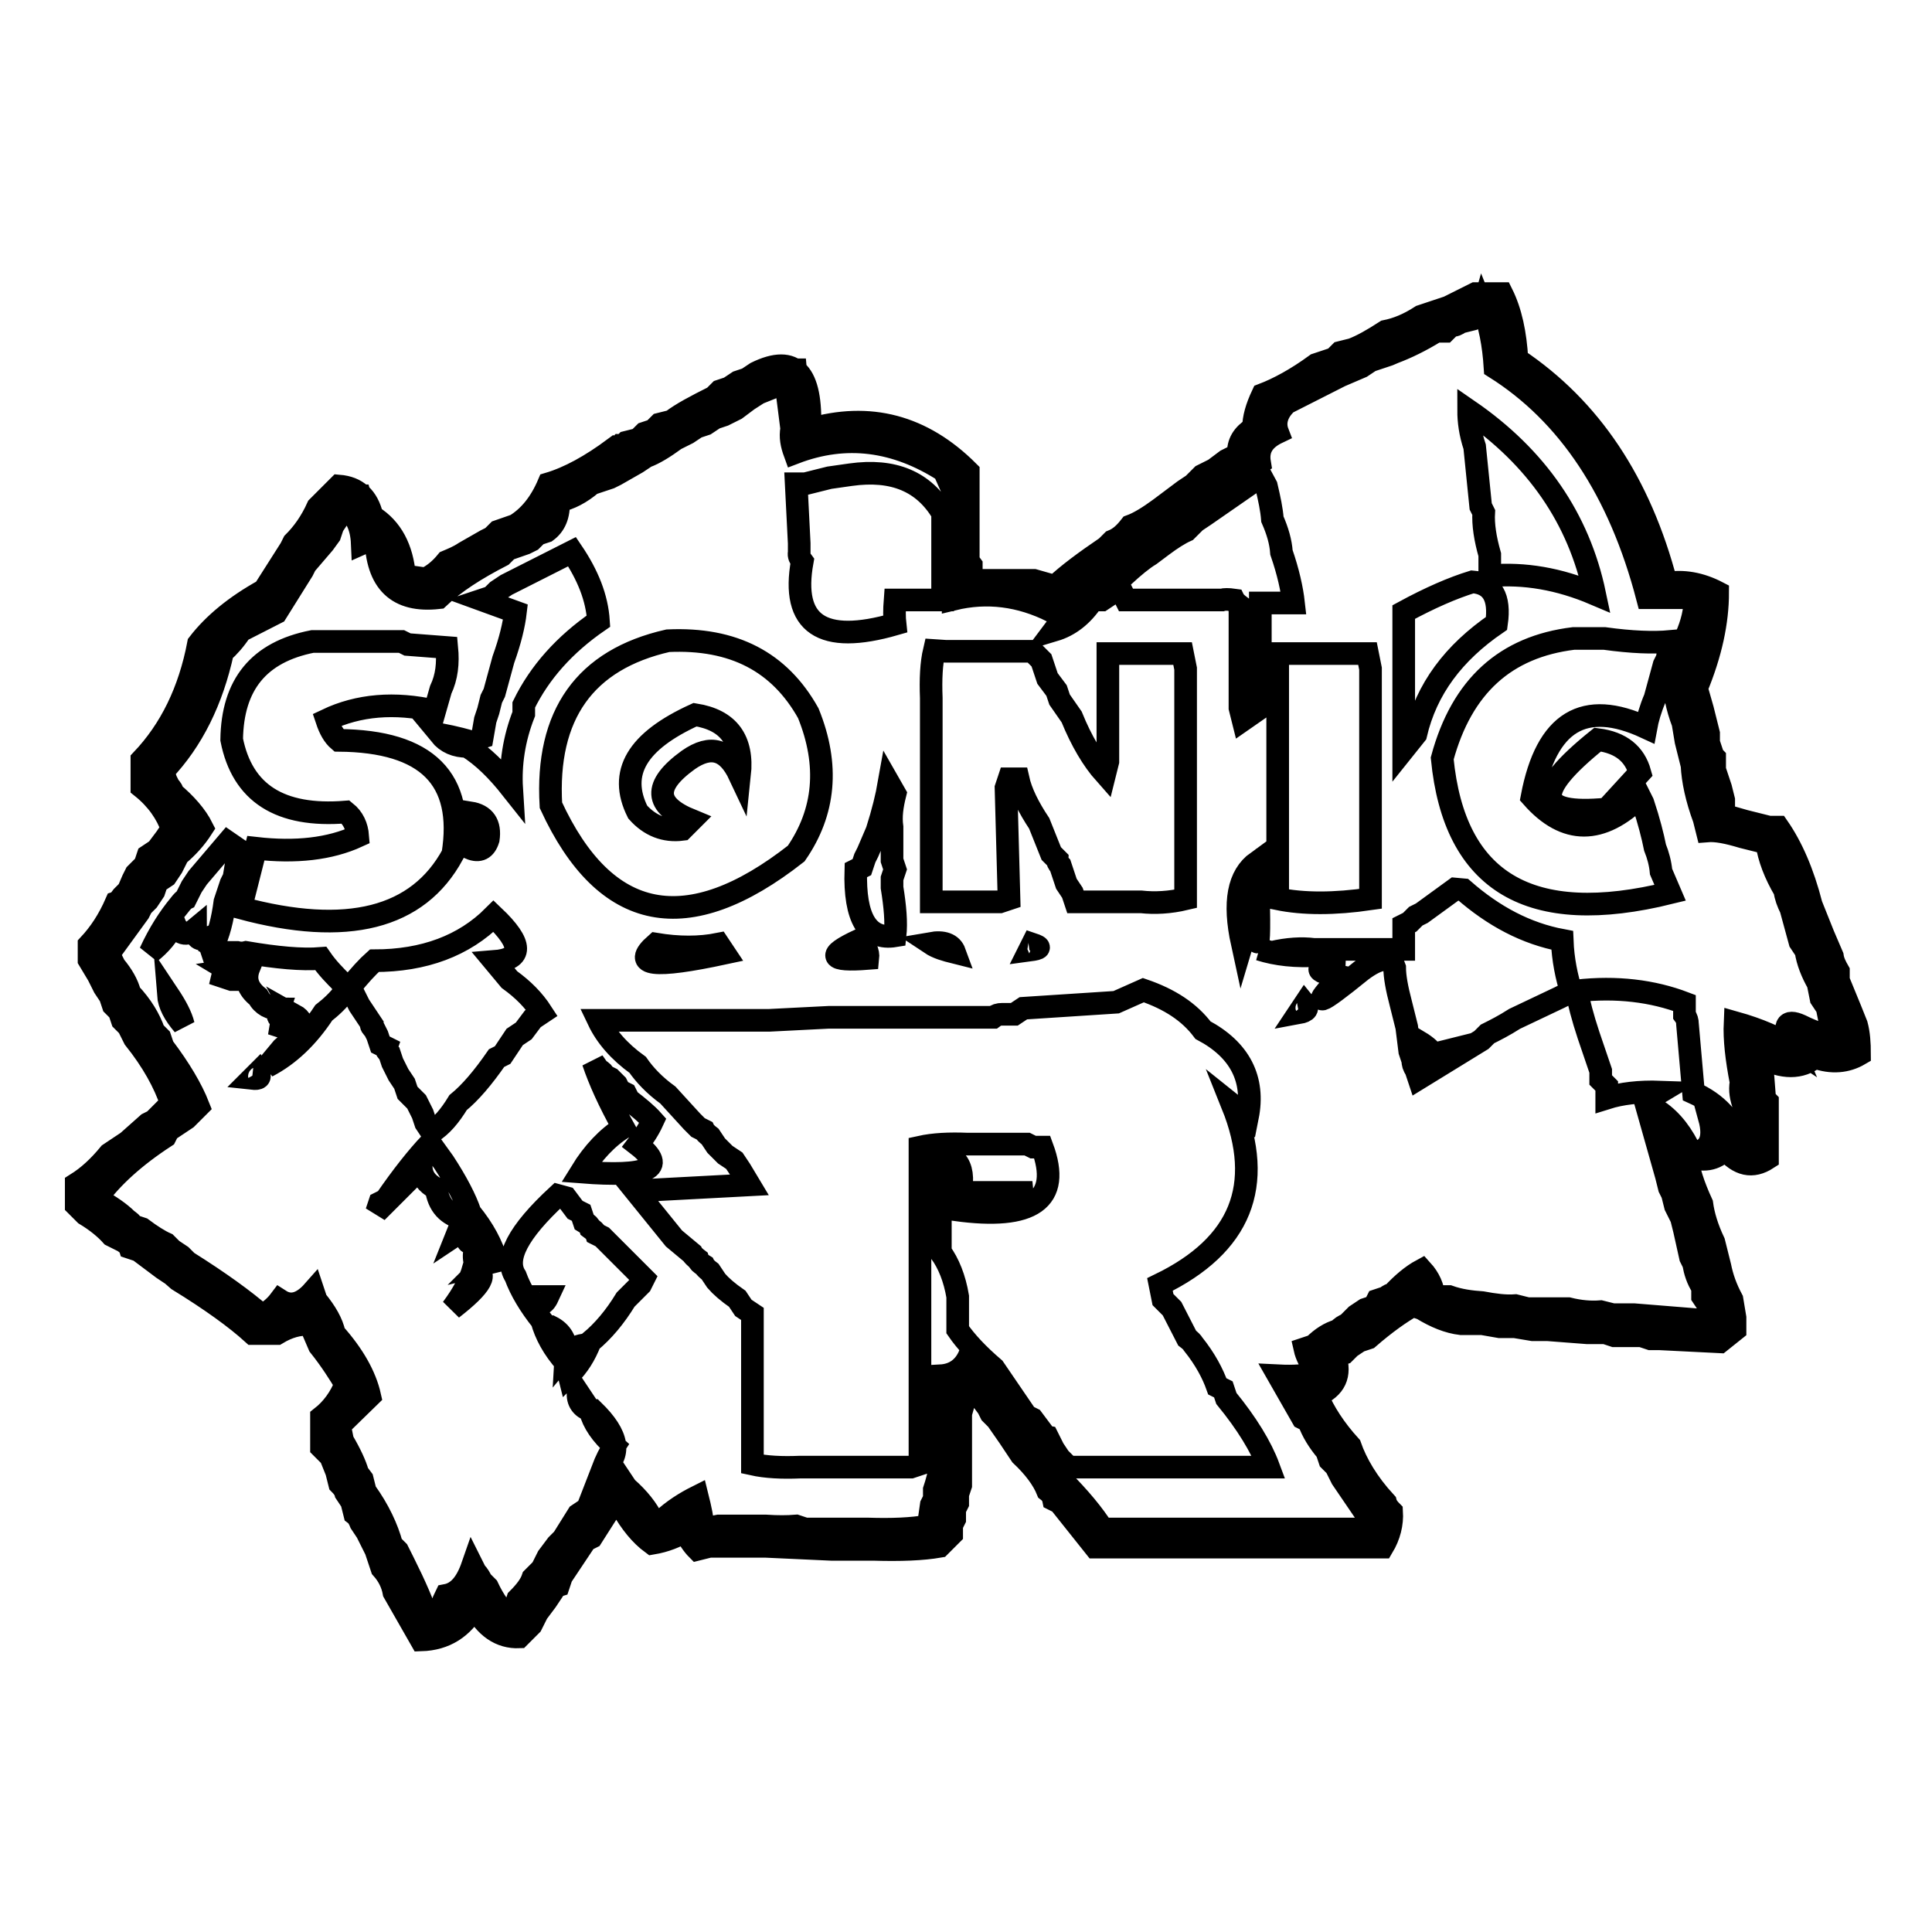 <?xml version="1.0" encoding="utf-8"?>
<!-- Svg Vector Icons : http://www.onlinewebfonts.com/icon -->
<!DOCTYPE svg PUBLIC "-//W3C//DTD SVG 1.1//EN" "http://www.w3.org/Graphics/SVG/1.1/DTD/svg11.dtd">
<svg version="1.1" xmlns="http://www.w3.org/2000/svg" xmlns:xlink="http://www.w3.org/1999/xlink" x="0px" y="0px" viewBox="0 0 256 256" enable-background="new 0 0 256 256" xml:space="preserve">
<g><g><path stroke-width="3" fill-opacity="0" stroke="#000000"  d="M193.5,39.9l-1.6,0.8l-1.2,0.4l-1.2,0.4l-1.2,0.4c-1.7,1.1-3.2,1.7-4.7,2c-1.7,1.1-3.1,1.9-4.4,2.4l-1.6,0.4l-0.8,0.8l-2.4,0.8c-2.6,1.9-5,3.2-7.1,4c-0.8,1.7-1.2,3.1-1.2,4.4c-1.4,0.9-2.1,2-2,3.5l-1.6,0.8l-1.6,1.2l-1.6,0.8l-1.2,1.2l-1.2,0.8l-3.2,2.4c-1.5,1.1-2.8,1.9-3.9,2.3c-0.7,0.9-1.4,1.6-2.4,2l-0.8,0.8c-2.8,1.9-5.1,3.6-6.8,5.2l-2.8-0.8h-8.3v-2c-0.3-0.4-0.5-0.8-0.4-1.2V62.5c-6.1-6.1-13.1-7.9-21-5.6c0.3-7.5-2-10-7.1-7.5l-1.2,0.8l-1.2,0.4l-1.2,0.8l-1.2,0.4l-0.8,0.8c-2.4,1.2-4.3,2.2-5.6,3.2l-1.6,0.4l-0.8,0.8l-1.2,0.4l-0.8,0.8l-1.6,0.4c-0.3,0.3-0.5,0.4-0.8,0.4c-0.3,0.3-0.6,0.5-0.8,0.4c-3.1,2.3-6,3.9-8.7,4.7c-1.1,2.6-2.6,4.4-4.4,5.5l-2.3,0.8l-0.8,0.8l-0.8,0.4l-2.8,1.6c-0.9,0.6-1.7,0.9-2.4,1.2c-0.9,1.1-1.8,1.8-2.8,2.3l-2.8-0.4c-0.3-3.6-1.7-6.3-4.3-7.9c-0.6-2.5-2-3.8-4.4-4l-0.8,0.8l-2,2c-0.9,2-2,3.5-3.2,4.7l-0.4,0.8l-3.5,5.5c-3.8,2.1-6.7,4.5-8.7,7.1c-1.2,6.3-3.7,11.4-7.5,15.4v3.6c2,1.6,3.3,3.5,4,5.5l-0.8,1.2l-1.2,1.6l-1.2,0.8l-0.4,1.2l-1.2,1.2l-0.4,0.8L17,118l-0.8,0.8c-0.3,0.4-0.5,0.7-0.8,0.8c-1,2.3-2.2,4.1-3.6,5.6v2l1.2,2l0.8,1.6l0.8,1.2l0.4,1.2l0.8,0.8l0.4,1.2l0.8,0.8l0.4,0.8l0.4,0.8c2.4,3,4,5.9,4.9,8.6l-2.3,2.3l-0.8,0.4l-2.7,2.4l-2.4,1.6c-1.4,1.7-2.8,3-4.4,4v2.8l1.2,1.2c1.5,0.9,2.7,1.9,3.5,2.8l1.6,0.8c0.4,0.3,0.7,0.5,0.8,0.8l1.2,0.4l3.2,2.4l1.2,0.8l0.8,0.7c4.4,2.7,7.7,5.1,9.9,7.1h3.2c1.5-0.9,2.9-1.3,4.4-1.2l1.2,2.8c1.6,2,2.7,3.8,3.5,5.1c-0.7,1.8-1.8,3.3-3.2,4.4v4l1.2,1.2l0.8,2l0.4,1.6c0.4,0.4,0.7,0.8,0.8,1.2l0.8,1.2l0.4,1.6c0.4,0.3,0.6,0.7,0.8,1.2l0.8,1.2l0.8,1.6l0.4,0.8l0.8,2.4c0.9,1,1.4,2.1,1.6,3.2l3.6,6.3c3.2-0.1,5.5-1.6,7.1-4.4c1.4,2.7,3.4,4.1,5.9,4l1.6-1.6l0.8-1.6l1.2-1.6l0.8-1.2c0.3-0.5,0.5-0.7,0.8-0.8l0.4-1.2l0.8-1.2l0.8-1.2l1.6-2.4l0.8-0.4l2.8-4.4l1.2,0.4c1.2,2.1,2.5,3.7,4,4.8c1.8-0.3,3.2-0.9,4.4-1.6c0.4,0.9,1,1.8,1.6,2.4l1.6-0.4h7.5l8.7,0.4h5.6c3.5,0.1,6.4,0,8.7-0.4l1.6-1.6v-1.2l0.4-0.8V200l0.4-0.8V198l0.4-1.2v-9.5l0.8-2.8l1.6,0.4l1.2,1.6l0.4,0.8l0.8,0.8l1.6,2.3l1.6,2.4c1.7,1.6,2.9,3.2,3.5,4.7c0.4,0.3,0.7,0.7,0.8,1.2l0.8,0.4l4.7,5.9h38.1c0.9-1.5,1.3-3.1,1.2-4.7c-0.4-0.4-0.7-0.8-0.8-1.2c-2.4-2.6-3.9-5.2-4.7-7.5c-2-2.2-3.5-4.5-4.4-6.7c2.4-1,3.2-2.7,2.4-5.2l1.2-0.4l0.8-0.8l1.2-0.8l1.2-0.4c2.3-2,4.3-3.4,5.9-4.3l1.2,0.4c1.8,1.1,3.5,1.8,5.2,2h2.8l2.3,0.4h2l2.4,0.4h2l5.2,0.4h2.4l1.2,0.4h3.6l1.2,0.4h1.2l8,0.4l2-1.6v-1.6l-0.4-2.4c-0.8-1.5-1.3-2.9-1.6-4.4l-0.4-1.6l-0.4-1.6c-0.9-1.9-1.4-3.6-1.6-5.1c-1.1-2.4-1.8-4.5-2-6.4c2.1,0.9,3.8,0.6,5.1-0.8c1.8,2.1,3.6,2.5,5.6,1.2v-7.5c-0.3-0.3-0.5-0.6-0.4-0.8l-0.4-5.1c2.8,1.5,5.2,1.5,7.1,0c2.2,0.8,4.2,0.6,5.9-0.4c0-1.5-0.1-2.8-0.4-3.9l-0.8-2l-1.6-3.9v-1.2c-0.4-0.7-0.7-1.3-0.8-2l-1.2-2.8l-1.6-4c-1.1-4.3-2.6-7.7-4.4-10.3h-1.2l-3.2-0.8l-2.8-0.8v-2l-0.4-1.6l-0.4-1.2l-0.4-1.2v-1.6c-0.3-0.3-0.4-0.5-0.4-0.8l-0.4-1.2v-1.2l-0.8-3.2l-0.8-2.8c1.9-4.6,2.8-8.8,2.8-12.7c-2.3-1.2-4.6-1.6-6.8-1.2c-3.5-13.4-10.1-23.2-19.8-29.7c-0.2-3.4-0.8-6.3-2-8.7h-3.5L193.5,39.9z M199.5,48.5c10.1,6.4,16.7,16.3,19.8,29.7l0.8,0.4c2.1-0.2,4.1,0.1,5.9,0.8l-0.4,1.2c0,1.9-0.3,3.4-0.8,4.7v1.2c-0.8,1.8-1.3,3.4-1.6,4.7v1.2c0.3,0.4,0.4,0.8,0.4,1.2l0.8,3.2l0.4,0.8v1.6l0.8,3.2c0.7,2.6,1.1,4.9,1.2,6.8c1.6,0.5,2.9,0.7,4,0.8c1.3,0.4,2.5,0.7,3.5,0.8c0.9,1.2,1.6,2.4,2,3.5l0.8,3.2c1,1.6,1.5,3.1,1.6,4.4l0.8,0.8l0.4,1.2v1.2c0.3,0.4,0.4,0.7,0.4,1.2c0.9,1.5,1.4,2.9,1.6,4.4c1.6,2.9,2.5,5.7,2.8,8.3c-2,0.6-3.9,0.3-5.6-0.8c-1.2,2.4-3.8,2.4-7.9,0c2.1,15.3,0.9,18.7-3.5,10.3l-1.2-0.4c0.8,2.9,0,4.5-2.4,4.7c-1.1-2.4-2.5-4.3-4.4-5.6l0.4,2l0.4,0.8l0.4,1.6l2.8,9.9c0.3,0.3,0.5,0.5,0.4,0.8c0.9,2.1,1.4,4.1,1.6,5.9c1.4,2.7,2,5.4,2,8c-2,0.3-3.7,0.3-5.2,0h-3.7l-1.6-0.4h-3.2l-2-0.4h-2.7l-1.6-0.4c-1.6,0.1-3.1,0-4.4-0.4h-4.8c-1.9-0.4-3.5-0.5-4.7-0.4c-1.9-0.6-3.4-1-4.7-1.2l-1.6-2.4c-0.3,0.5-0.5,0.7-0.8,0.8L184,173l-0.4,0.8l-1.2,0.4L182,175l-0.8,0.4l-1.2,0.8l-1.2,0.4c-1.6,1.4-3,2.4-4.4,3.2c0.8,1.5,0.8,2.8,0,4h-2.8l2,3.9l0.8,0.4l0.4,1.2c0.3,0.3,0.5,0.6,0.4,0.8c1.7,2,2.9,3.8,3.5,5.6c2.1,2.4,3.5,4.9,4,7.5l-1.6,0.8h-35.3c-0.8-0.5-1.5-1-2-1.6l-0.8-0.8l-1.6-2.4l-1.2-1.2l-0.4-1.2l-1.2-1.6l-1.2-0.8l-0.8-1.2l-0.4-1.2l-1.2-0.8l-0.4-0.8l-0.4-0.8l-0.8-0.4l-0.4-0.8l-0.8-0.8c-1.3-2.2-2.7-3.9-4-5.1c-0.9,0.8-1.8,1.2-2.7,1.2c0.8,7.4,0,14-2.4,19.8l-2.4,0.4h-14.6l-1.6-0.4H92l-0.4-2.8c-1.9,1.1-3.8,1.7-5.6,2l-0.8-0.4c-1.3-2.3-2.7-4-4.3-5.1l-0.8,1.2c-0.8,1.3-1.6,2.3-2.4,3.2l-0.8,1.2l-0.4,0.8l-1.2,1.2l-0.8,1.6l-0.8,0.8c-0.3,0.4-0.6,0.7-0.8,0.8l-0.4,0.8c-1.7,2.9-3.2,5.1-4.7,6.8c-2.4-0.8-3.8-2.3-4.4-4.7l-1.2-0.4c-1.1,3-3.1,4.9-5.9,5.6l-0.8-1.6c-1.1-1.4-1.8-2.9-2-4.4l-0.8-1.2c-1.1-1.7-1.7-3.2-2-4.3l-0.8-0.8l-0.4-1.6l-0.8-0.8l-0.4-1.6c-0.3-0.3-0.5-0.5-0.4-0.8c-0.3-0.3-0.4-0.5-0.4-0.8l-0.8-0.8l-0.4-0.8l-0.4-1.2l-2.3-4.7c0.4-2.5,1.5-4.3,3.5-5.5v-1.6c-0.5-0.3-0.7-0.5-0.8-0.8l-0.8-1.2l-0.4-1.2c-1-1.1-1.7-2.3-2-3.5c-1.1-0.9-1.7-2-2-3.2c-1.6,0.7-3.2,0.9-4.7,0.8c-0.6,0.9-1.4,1.3-2.4,1.2L31,173l-1.6-0.8l-1.2-1.2l-1.2-0.8l-1.6-0.8c-0.8-0.9-1.6-1.6-2.3-2c-0.4-0.3-0.7-0.5-0.8-0.8l-0.8-0.4l-1.6-0.8l-0.8-1.2l-5.9-3.6l-2-2v-1.2l1.2-1.2l0.8-0.4c2.1-2.2,4.1-3.8,5.9-4.7c1.7-2.1,3.6-3.7,5.6-4.7l-0.4-1.2l-2.8-4.7l-0.8-0.8l-0.4-1.2l-0.8-1.2c-0.9-1.3-1.5-2.3-2-3.2l-4-6.4V125l1.2-1.2l1.6-2.8c0.3-0.4,0.6-0.7,0.8-0.8l0.4-1.2l1.2-1.2l0.4-1.2l1.2-0.8c1.3-2.5,2.9-4.6,4.7-6.3c-2.6-2.6-4.1-5.3-4.7-8.3c4.1-4.4,6.4-9.1,7.1-14.3l1.2-2c2.4-2.6,4.9-4.5,7.6-5.6l0.8-1.6l1.2-1.2l0.4-1.2l0.8-1.2l0.8-1.2l0.8-0.8c0.3-0.4,0.5-0.7,0.8-0.8c1.1-2.4,2.3-4.3,3.6-5.6h2.3l0.8,2.8c2.8,2.4,4.4,5.3,4.7,8.7c1.9,0.2,3.6,0.2,5.1,0l0.4-0.8l0.8-0.8l1.2-0.4l0.8-0.8l1.2-0.8l1.2-0.4l0.8-0.8l1.2-0.4l2.8-1.2c1.4-0.9,2.8-1.6,4-2v-3.2l1.2-0.4c0.3-0.3,0.5-0.5,0.8-0.4c1.5-1.2,3-2,4.4-2.3l0.8-0.8l1.2-0.4c0.3-0.3,0.5-0.4,0.8-0.4l0.8-0.8l8.7-4.4c0.3-0.3,0.6-0.4,0.8-0.4c1.5-1.3,3-2,4.4-2.3l1.2-0.8c0.4-0.3,0.8-0.4,1.2-0.4c1.5-1.3,2.9-2.2,4-2.8h2.4c0.3,3.7,0.9,6.7,2,9.1c8.2-2.3,14.9-0.8,20.2,4.4c-0.4,6.3-0.2,11.4,0.8,15.4c4.3-0.8,8.3-0.5,11.9,0.8l0.4-0.8l1.2-0.4L142,77l1.2-0.4c2.5-2.5,4.9-4.2,7.1-5.1c0.9-1,1.8-1.7,2.8-2c1.3-1.4,2.5-2.5,3.5-3.2l1.2-0.4c1.4-1.3,2.8-2.3,4-2.8c1.1-1.1,2.3-1.8,3.5-2.3c0.1-1.9,0.9-3.2,2.4-4c-0.1-1.9,0.4-3.3,1.6-4.4l1.6-0.8l1.2-0.8l4.4-2l1.2-0.8l2-0.8l0.8-0.4c1.3-0.7,2.5-1.3,3.6-1.6l1.6-0.8l1.6-0.4l1.2-0.8l1.2-0.4l6.4-2.8C198.4,40.6,199.6,43.4,199.5,48.5L199.5,48.5z M196.3,41.5l-1.2,0.8l-1.6,0.4c-0.4,0.3-0.8,0.5-1.2,0.4l-0.8,0.8h-1.2c-2.1,1.3-4,2.2-5.6,2.8L184,47l-2.4,0.8l-1.2,0.8l-2.8,1.2l-7.1,3.6c-1.3,1.2-1.7,2.6-1.2,3.9c-1.9,0.9-2.7,2.2-2.4,4l-2,1.2c-1.5,1.3-3,2.2-4.4,2.7l-1.6,1.6l-5.6,3.5l-1.2,1.2c-1.1,0.9-2.1,1.5-3.2,2l-1.2,1.2l-0.8,0.4l-0.8,0.8c-2.8,1.8-5,3.5-6.7,5.1c-4.2-2.1-8.6-2.7-13.1-1.6v-8.4c-0.4-2-0.4-4,0-5.9l-1.2-2.7c-6.4-4.1-13-5-19.8-2.4c-0.4-1.1-0.6-2.1-0.4-3.2l-0.8-6.3l-1.6,0.8l-2,0.8L99.1,53l-1.6,1.2L95.9,55l-1.2,0.4l-1.2,0.8l-1.2,0.4l-1.2,0.8l-1.6,0.8c-1.5,1.1-2.8,1.9-3.9,2.3l-1.2,0.8l-2.8,1.6l-0.8,0.4l-2.4,0.8c-1.4,1.2-2.9,2-4.4,2.3c0.1,1.9-0.5,3.2-1.6,4l-1.2,0.4l-0.8,0.8l-0.8,0.4l-2.3,0.8l-0.8,0.8c-3.5,1.8-6.3,3.6-8.4,5.6c-5.4,0.6-8.2-2-8.3-8L48,72c-0.1-2.3-0.9-3.9-2.3-4.7l-0.8,1.2l-0.8,1.2l-0.4,1.2L42.9,72l-2.4,2.8l-0.4,0.8l-3.5,5.6l-4.7,2.4c-0.8,1.2-1.6,2.1-2.4,2.8c-1.4,6.4-4,11.7-7.9,15.8l0.4,1.2l0.4,0.8c0.3,0.3,0.5,0.6,0.4,0.8c1.8,1.5,3.2,3.1,4,4.7c-0.9,1.4-2,2.6-3.2,3.6l-0.8,1.6l-0.8,1.2l-1.2,0.8l-0.4,1.2l-0.8,1.2l-0.8,0.8l-0.4,0.8l-4,5.5l0.8,1.6c1,1.2,1.7,2.4,2,3.6c1.6,1.7,2.6,3.4,3.2,5.1l0.8,0.8l0.4,1.2c2.2,2.9,3.8,5.6,4.7,7.9l-0.8,0.8l-0.8,0.8l-2.4,1.6l-0.4,0.8c-4,2.6-7.1,5.4-9.1,8.2c1.8,1,3.1,1.9,4,2.8c0.4,0.3,0.7,0.5,0.8,0.8l1.2,0.4c1.2,0.9,2.3,1.6,3.2,2l0.8,0.8l1.2,0.8l0.8,0.8c4.3,2.7,7.6,5.1,9.9,7.1c1-0.5,1.8-1.2,2.4-2c1.4,0.9,2.9,0.5,4.4-1.2l0.4,1.2c1.3,1.6,2.1,3,2.4,4.4c2.5,2.8,4.1,5.6,4.7,8.3l-4,3.9l0.4,2c1,1.7,1.7,3.2,2,4.3L48,196l0.4,1.6c1.8,2.5,2.9,4.9,3.5,7.1l0.8,0.8l0.4,0.8l0.4,0.8c1.5,3,2.6,5.5,3.2,7.5h1.2c0.4-1.3,0.8-2.4,1.2-3.2c1.6-0.3,2.7-1.6,3.5-3.9l0.4,0.8c0.4,0.4,0.6,0.8,0.8,1.2l0.8,0.8c0.8,1.7,1.7,3,2.8,4l0.8-1.2l0.4-1.2c1-1,1.7-1.9,2-2.8l1.2-1.2l0.8-1.6l1.2-1.6l0.8-0.8l2-3.2l1.2-0.8c1.1-2.3,2.3-4,3.6-5.2l1.6,2.4c1.6,1.4,2.8,2.9,3.5,4.4h1.2c1.5-1.4,3.1-2.4,4.7-3.2c0.4,1.6,0.7,3,0.8,4.3l2-0.4h6.3c1.5,0.1,2.8,0.1,4,0l1.2,0.4h8.3c3.1,0.1,5.8,0,8-0.4l0.4-2.8l0.4-0.8v-1.2c0.7-2.1,1-3.9,0.8-5.6v-9.5c1.9-0.1,3.2-1.1,3.9-2.8l1.2,1.6l0.8,1.6l1.6,1.6l1.6,2.4c0.3,0.3,0.4,0.5,0.4,0.8c1.4,1.3,2.5,2.6,3.2,4c0.4,0.3,0.7,0.7,0.8,1.2c0.4,0.3,0.7,0.5,0.8,0.8l1.6,2.4c2.6,2.6,4.4,4.8,5.6,6.7h35.7l-0.8-2l-3.2-4.7l-0.8-1.6l-0.8-0.8l-0.4-1.2c-1.1-1.3-1.9-2.6-2.4-4l-0.8-0.4l-3.2-5.6c2,0.1,3.7,0,5.1-0.4c-0.9-1.3-1.4-2.3-1.6-3.2l1.2-0.4c1-1,2.1-1.7,3.2-2c0.4-0.4,0.8-0.7,1.2-0.8l1.2-1.2l1.2-0.8l1.2-0.4l0.4-0.8l1.2-0.4c0.3-0.3,0.6-0.4,0.8-0.4c1.3-1.4,2.6-2.5,3.9-3.2c1,1.1,1.5,2.3,1.6,3.5h2c1.4,0.5,2.9,0.7,4.4,0.8c1.6,0.3,3.1,0.5,4.4,0.4l1.6,0.4h5.4c1.6,0.4,3,0.5,4.3,0.4l1.6,0.4h2.8l9.9,0.8v-2l-0.8-1.2v-1.2c-0.7-1.1-1-2.1-1.2-3.2l-0.4-0.8l-0.8-3.6l-0.4-1.6l-0.8-1.6l-0.4-1.6l-0.4-0.8l-0.4-1.6l-2.8-9.9l2-1.2c-2.8-0.1-5.2,0.2-7.1,0.8v-1.6l-0.8-0.8v-1.2l-1.6-4.7c-0.8-2.4-1.3-4.4-1.6-5.9c5.3-0.6,10.1,0,14.3,1.6v1.6c0.3,0.4,0.4,0.8,0.4,1.2l0.8,9.1c3.1,1.4,5.1,3.6,5.9,6.3l1.2,0.4l-0.4-1.7v-3.2c-0.4-1.1-0.6-2.1-0.4-3.2c-0.6-3.1-0.9-5.7-0.8-7.9c3.2,0.9,5.7,2,7.5,3.2c-1.2-2.8-0.8-3.7,1.2-2.8c1.8,0.9,3.4,1.4,4.7,1.6l-0.8-2l-0.4-2l-0.8-1.2l-0.4-2c-0.8-1.4-1.4-2.9-1.6-4.3l-0.8-1.2l-1.2-4.4c-0.4-0.8-0.7-1.6-0.8-2.4c-1.3-2.2-2.1-4.3-2.4-6.3l-3.2-0.8c-2-0.6-3.5-0.9-4.7-0.8l-0.4-1.6c-1-2.7-1.5-5.1-1.6-7.1l-0.8-3.2l-0.4-2.4c-0.8-2.1-1.2-4.1-1.2-5.9l1.2-2.7l0.4-2.8c0.8-1.8,1.2-3.5,1.2-5.2h-6.3c-3.7-14.2-10.5-24.4-20.2-30.5c-0.2-3.1-0.7-5.7-1.6-7.9L196.3,41.5L196.3,41.5z M211.3,78.7c-4.7-2-9.3-2.8-13.9-2.4v-2.8c-0.6-2.1-0.9-4-0.8-5.6l-0.4-0.8l-0.8-7.9c-0.6-1.8-0.8-3.4-0.8-4.8C203.6,60.6,209.2,68.7,211.3,78.7L211.3,78.7z M124.9,68v11.5h-6.3c-0.1,1.3-0.1,2.3,0,3.2c-9.7,2.8-13.8,0-12.3-8.3c-0.3-0.4-0.5-0.8-0.4-1.2v-1.2l-0.4-7.9h1.2l3.2-0.8l2.8-0.4C118.4,62.1,122.4,63.8,124.9,68L124.9,68z M167.8,64.4c0.4,1.7,0.7,3.1,0.8,4.4c0.7,1.6,1.1,3,1.2,4.4c0.9,2.6,1.4,4.9,1.6,6.7H167v13.9l-2.3,1.6l-0.4-1.6V80.3c-0.4-0.3-0.7-0.6-0.8-0.8c-0.7-0.1-1.3-0.1-1.6,0h-12.7l-0.8-1.6l-2.4,1.6h-1.2c-1.4,2.1-3.1,3.4-5.1,4l1.2-1.6l1.6-1.2l2-1.2c1-1.1,2.1-1.9,3.2-2.4l1.2-0.8c1.3-1.2,2.5-2.2,3.5-2.8l1.6-1.2c1.2-0.9,2.3-1.6,3.2-2l1.2-1.2l1.2-0.8l7.5-5.2L167.8,64.4z M79.3,82.3c-4.5,3.1-7.8,6.8-9.9,11.1v1.2c-1.3,3.3-1.8,6.7-1.6,9.9c-1.9-2.4-3.8-4.3-5.9-5.6c-1.5,0-2.7-0.5-3.6-1.6c2,0.4,3.6,0.8,4.8,1.2c0.3-0.5,0.5-0.7,0.8-0.8l0.4-2.3l0.4-1.2l0.4-1.6l0.4-0.8l1.2-4.4c0.9-2.5,1.4-4.6,1.6-6.3l-4.4-1.6l1.2-0.4l0.8-0.8l1.2-0.8l8.7-4.4C77.9,76.2,79.1,79.2,79.3,82.3L79.3,82.3z M198.3,82.6c-5.7,3.9-9.3,8.7-10.7,14.7l-1.6,2V81.1c3.5-1.9,6.5-3.2,9.1-4C197.7,77.3,198.8,79.1,198.3,82.6L198.3,82.6z M209.8,84.6h2.8c3.6,0.5,6.5,0.6,8.7,0.4l-0.4,2.3l-0.4,0.8l-1.2,4.4c-0.6,1.4-1,2.8-1.2,3.9c-8.2-3.8-13.2-0.8-15.1,9.2c4.4,5,9.2,5,14.3,0l0.4,0.8c0.8,2.4,1.3,4.4,1.6,5.9c0.4,1,0.7,2.1,0.8,3.2l1.2,2.8c-18.6,4.6-28.6-1.4-30.2-17.8c2.6-9.6,8.4-14.8,17.4-15.9L209.8,84.6L209.8,84.6z M42.5,85h10.7l0.8,0.4l5.2,0.4c0.2,2.1,0,3.9-0.8,5.6l-0.8,2.8c-5.3-1.2-10.1-0.8-14.3,1.2c0.4,1.2,0.9,2.1,1.6,2.7c11.7,0.1,16.7,5.1,15.1,15.1c-4.6,8.5-14,10.9-28.1,7.1l2-7.9c5.3,0.6,9.8,0.1,13.5-1.6c-0.1-1.3-0.6-2.4-1.6-3.2c-8.7,0.7-13.7-2.5-15.1-9.6c0.1-7.3,3.6-11.6,10.7-13H42.5L42.5,85z M107.1,94.5c2.8,6.9,2.2,13.1-1.6,18.6c-14.4,11.3-25.3,9.2-32.5-6.4c-0.7-12,4.5-19.3,15.5-21.8C97.2,84.5,103.3,87.7,107.1,94.5L107.1,94.5z M125.3,86.3h11.5l1.2,1.2l0.8,2.4l1.2,1.6l0.4,1.2l1.6,2.3c1.3,3.2,2.8,5.7,4.4,7.5l0.4-1.6V86.6h9.9l0.4,2v30.5c-2.1,0.5-4.1,0.6-5.9,0.4h-8.7l-0.4-1.2l-0.8-1.2l-0.4-1.2l-0.4-1.2c-0.3-0.3-0.4-0.6-0.4-0.8l-0.8-0.8l-1.6-4c-1.4-2.1-2.4-4.1-2.8-5.9h-1.2l-0.4,1.2l0.4,14.7l-1.2,0.4h-9.1v-27c-0.1-2.5,0-4.6,0.4-6.3L125.3,86.3L125.3,86.3z M170.5,86.6h10.7l0.4,2v30.5c-4.8,0.7-8.9,0.7-12.3,0V86.6H170.5z M84.5,107.6c1.6,1.8,3.6,2.6,5.9,2.3l1.2-1.2c-4.9-2-5.1-4.6-0.4-8c3-2.1,5.2-1.4,6.8,2c0.5-4.7-1.5-7.3-5.9-8C84.4,98.2,81.9,102.4,84.5,107.6L84.5,107.6z M217.3,102.4l-4.4,4.8c-9.5,0.9-9.9-2.2-1.2-9.2C214.8,98.4,216.6,99.9,217.3,102.4z M118.6,105.2c-0.4,1.6-0.6,3-0.4,4.4v4.4l0.4,1.2l-0.4,1.2v1.2c0.4,2.5,0.6,4.6,0.4,6.4c-3.6,0.6-5.4-2.3-5.2-8.7l0.8-0.4l0.4-1.2l0.4-0.8l1.2-2.8c0.8-2.5,1.3-4.6,1.6-6.3L118.6,105.2z M64.7,111.2c-0.4,1.3-1.2,1.7-2.4,1.2c-0.2-1.9-0.2-3.4,0-4.7C64.2,108,65,109.2,64.7,111.2L64.7,111.2z M31.8,112.7l-0.4,1.2l-0.4,2.4l-0.4,0.8l-0.8,2.4c-0.3,2.3-0.8,4.3-1.6,5.9c0.5,0.3,0.7,0.5,0.8,0.8h2.4c0.4,0.1,0.8,0.1,1.2,0c4.1,0.7,7.4,1,9.9,0.8c0.9,1.3,1.9,2.3,2.8,3.2l0.4,1.2c-0.9,1.2-1.9,2.1-2.8,2.8c-2.1,3.2-4.6,5.6-7.5,7.1l2-2.4c1.1-0.9,1.9-1.7,2.4-2.4c0.4-0.8,0.1-1.5-0.8-2c0.7,1.3,0.2,2-1.6,2l-0.4,0.8l0.4-2.4c-0.6,0.1-0.7-0.3-0.4-1.2c-1.2,0-2.2-0.5-2.8-1.6c-1.4-1.1-1.8-2.4-1.2-3.9l-2.7,0.4c0.5,0.3,0.8,0.7,0.8,1.2h-0.4l-1.2-0.4c0.3-1.2-0.1-2.1-1.2-2.7l-0.8-2.4c-1.1,0.4-1.6,0-1.6-1.2c-1.2,1-2.2,0.7-2.8-0.8c-0.8,1.6-1.9,2.9-3.2,3.9c1.2-2.6,2.5-4.6,3.9-6.3c0.3-0.4,0.6-0.7,0.8-0.8l0.8-1.6l0.8-1.2l4-4.7L31.8,112.7z M165.4,116.7l-0.8,1.2c0.6,2.7,0.6,5.1,0,7.1c-1.2-5.5-0.5-9,2-10.8C167.1,127.5,166.7,128.3,165.4,116.7L165.4,116.7z M193.9,117.9c4,3.5,8.3,5.8,13.1,6.7c0.1,2.6,0.6,4.9,1.2,6.8l-1.6,0.8l-5.9,2.8c-1.4,0.9-2.6,1.5-3.6,2l-0.8,0.8l-8.3,5.1l-0.4-1.2c-0.3-0.4-0.4-0.8-0.4-1.2l-0.4-1.2l-0.4-3.2l-0.8-3.2c-0.5-1.9-0.8-3.5-0.8-4.7c-0.5-1.5-2-1.4-4.4,0.4c-5.9,4.8-6.8,5-2.8,0.8c-3.8-0.7-3.6-1.3,0.4-2l-3.2-0.8c-3.1,0.2-5.7-0.1-7.9-0.8l1.6,0.4c2.1-0.5,4-0.6,5.6-0.4h11.9v-3.2l0.8-0.4l0.8-0.8l0.8-0.4l4.4-3.2L193.9,117.9L193.9,117.9z M65.5,127.4l2,2.4c1.8,1.3,3.2,2.7,4.3,4.4l-1.2,0.8l-1.2,1.6l-1.2,0.8l-1.6,2.4l-0.8,0.4c-1.8,2.6-3.5,4.6-5.1,5.9c-1.1,1.8-2.2,3.1-3.5,3.9l-0.8-1.2l-0.4-1.2l-0.8-1.6l-1.2-1.2l-0.4-1.2l-0.8-1.2l-0.8-1.6l-0.4-1.2c-0.3-0.3-0.5-0.5-0.4-0.8l-0.8-0.4l-0.4-1.2l-0.4-0.8c-0.3-0.3-0.5-0.5-0.4-0.8l-1.6-2.4l-1.2-2.4c1.2-1.5,2.3-2.7,3.2-3.5c6.6,0,11.9-2,15.8-5.9C69.3,125.1,69.3,127.1,65.5,127.4L65.5,127.4z M115,127c-5.1,0.4-5.5-0.4-1.2-2.4C114.7,125.3,115.1,126.1,115,127z M95.2,125.1l0.8,1.2c-9.3,2-12.4,1.7-9.1-1.2C89.9,125.6,92.7,125.6,95.2,125.1z M126.5,126.2c-1.2-0.3-2.3-0.6-3.2-1.2C125,124.7,126.1,125.1,126.5,126.2z M136.8,125.1c1.2,0.4,1.1,0.6-0.4,0.8L136.8,125.1z M159.4,136.5c4.9,2.6,6.9,6.5,5.9,11.5l-2-1.6c4.3,10.7,1.1,18.6-9.6,23.8l0.4,2l1.2,1.2l2,3.9c0.4,0.3,0.7,0.6,0.8,0.8c1.6,2,2.6,3.9,3.2,5.6l0.8,0.4l0.4,1.2c2.7,3.3,4.6,6.4,5.6,9.1h-26.5l-1.2-1.2l-0.8-1.2l-0.8-1.6c-0.5-0.1-0.7-0.4-0.8-0.8l-1.2-1.6l-0.8-0.4l-4.3-6.3c-2.1-1.8-3.7-3.5-4.8-5.1v-4.4c-0.4-2.4-1.2-4.4-2.3-5.9v-13.1c2.9,0.5,3.6,3,2,7.5c10.2,1.4,14.1-1.3,11.5-8.3h-1.2l-0.8-0.4h-7.9c-2.4-0.1-4.5,0-6.3,0.4v42l-1.2,0.4h-14.7c-2.4,0.1-4.5,0-6.3-0.4v-19.9l-1.2-0.8l-0.8-1.2c-1.3-0.9-2.2-1.7-2.8-2.4l-0.8-1.2c-0.4-0.3-0.7-0.6-0.8-0.8c-0.5-0.3-0.7-0.5-0.8-0.8c-0.4-0.3-0.7-0.6-0.8-0.8l-2.4-2l-5.1-6.3l15.1-0.8l-1.2-2l-0.8-1.2l-1.2-0.8l-1.2-1.2l-0.8-1.2c-0.4-0.3-0.7-0.6-0.8-0.8l-0.8-0.4l-0.8-0.8l-3.2-3.5c-1.8-1.3-3.1-2.7-4-4c-2.5-1.8-4.2-3.8-5.2-5.9h22.6l7.9-0.4h21.8c0.4-0.3,0.7-0.4,1.2-0.4h1.6l1.2-0.8l12.3-0.8l3.6-1.6C155,132.4,157.6,134.1,159.4,136.5L159.4,136.5z M24.3,135.8c-1.2-1.4-1.9-2.7-2-4C23.3,133.3,24,134.6,24.3,135.8z M172.1,134.2l0.8-1.2C173.4,133.6,173.2,134,172.1,134.2z M191.5,139.3l-3.2,0.8c2.1,0,1.9-0.8-0.8-2.4C187.4,142.2,188.7,142.7,191.5,139.3L191.5,139.3z M79.3,141.7c0.5,0.3,0.7,0.5,0.8,0.8l0.8,0.4l0.8,0.8l0.4,0.8l0.8,0.4l0.4,0.8c1.3,1,2.4,1.9,3.2,2.8c-0.6,1.3-1.3,2.3-2,3.2c4,3.1,1.4,4.3-7.5,3.6c1.6-2.6,3.5-4.6,5.6-5.9c-1.9-3.4-3.2-6.3-4-8.7L79.3,141.7z M34.2,142.1c0.4,0.7,0.1,0.9-0.8,0.8L34.2,142.1z M58.8,154c1.7,2.6,2.9,4.9,3.5,6.7c1.8,2.2,2.9,4.3,3.5,6.4l-1.6,0.4l0.8-0.8c-0.7,0-1.4,0.3-2,0.8c-0.4-1.2-0.1-2.4,0.8-3.6c-1-1-2-1.2-3.2-0.4l0.8-2c-2.1-0.5-3.3-1.8-3.6-4c-1.3-0.7-1.9-1.6-2-2.8l-5.9,5.9l0.4-1.2l0.8-0.4c2.2-3.2,4.2-5.7,5.9-7.5L58.8,154z M129.7,158h7.1c-3.1,0.6-6,0.6-8.7,0H129.7z M75,158.7l1.2,1.6l0.8,0.4l0.4,1.2c0.5,0.3,0.7,0.5,0.8,0.8c0.4,0.3,0.7,0.5,0.8,0.8l0.8,0.4l0.8,0.8l4.7,4.7l-0.4,0.8l-2,2c-1.4,2.3-3,4.2-4.7,5.6c-0.7,1.8-1.6,3.2-2.8,4.4l-0.4-1.6c-1.7-1.9-2.7-3.8-3.2-5.6c-1.6-2-2.8-4-3.5-5.9c-1.5-2.3,0.3-5.8,5.6-10.7L75,158.7z M63.1,163.9c-0.9,1.1-1.3,1-1.2-0.4L63.1,163.9z M59.9,173.4c1.5-2,2.4-3.8,2.8-5.2C64.8,168.6,63.9,170.3,59.9,173.4z M72.6,171.8h-2C71.3,173.1,72,173.1,72.6,171.8z M72.6,175.8c1.3,1.7,2.3,3.3,2.8,4.8l2-2.4c-1.1,0.2-1.9,0.6-2.4,1.2c0.1-1.7-0.6-2.9-2-3.6L72.6,175.8L72.6,175.8z M78.2,186.9c-1.1-0.4-1.7-1.2-1.6-2.4L78.2,186.9z M78.6,186.9c3.4,3.3,3.8,5.9,1.2,7.9c0.5-1.3,1-2.3,1.6-3.2c-1.7-1.5-2.8-3.1-3.2-4.7L78.6,186.9L78.6,186.9z"/></g></g>
</svg>